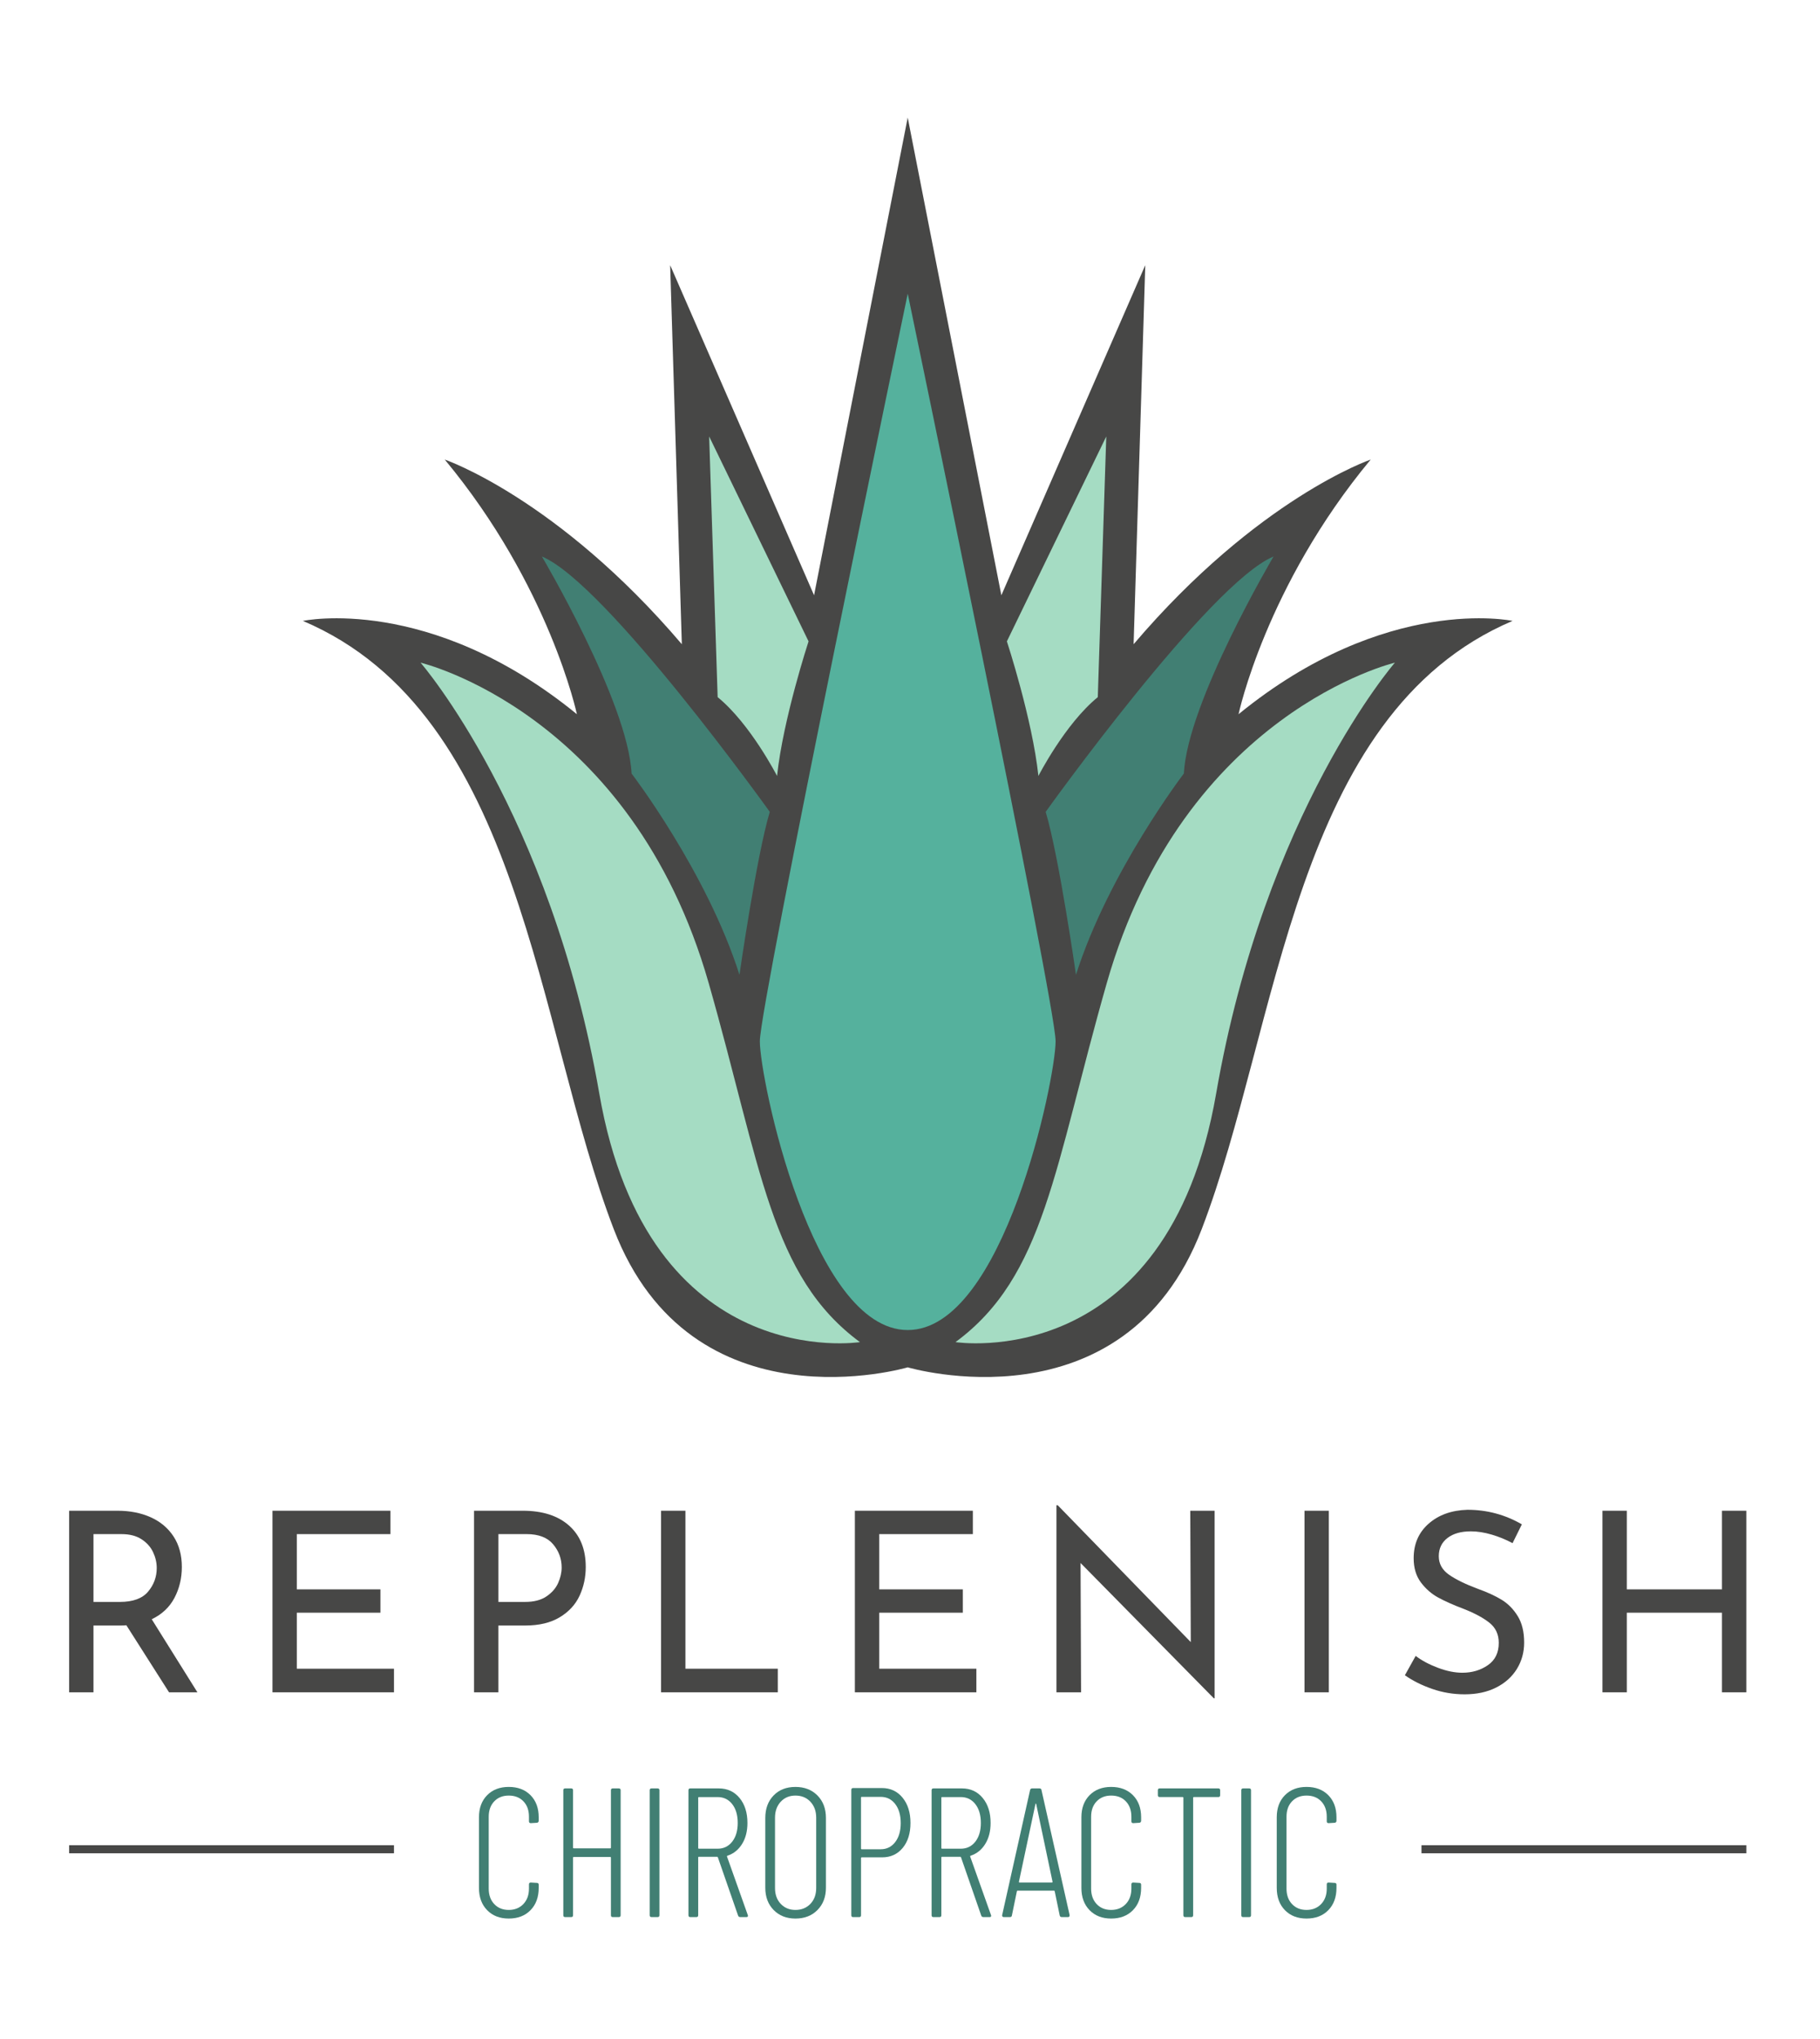 <svg xmlns="http://www.w3.org/2000/svg" xmlns:xlink="http://www.w3.org/1999/xlink" id="Layer_1" x="0px" y="0px" width="125px" height="140px" viewBox="0 0 125 140" xml:space="preserve"><g>	<path fill="#474746" d="M85.066,49.038c0,0,1.867-8.809,9.075-17.484c0,0-7.741,2.647-16.283,12.679l0.8-26.025l-9.883,22.664  l-6.432-32.8l-6.432,32.8l-9.883-22.664l0.801,26.025c-8.542-10.032-16.283-12.679-16.283-12.679  c7.208,8.675,9.076,17.484,9.076,17.484c-10.143-8.274-18.818-6.406-18.818-6.406c15.081,6.406,16.015,27.893,21.354,41.774  c5.338,13.881,20.186,9.477,20.186,9.477s14.847,4.404,20.187-9.477c5.338-13.881,6.271-35.368,21.354-41.774  C103.885,42.632,95.209,40.764,85.066,49.038"></path>	<path fill="#A5DCC3" d="M59.062,92.151c0,0-14.543,2.28-17.901-17.063c-3.358-19.341-12.277-29.589-12.277-29.589  s14.483,3.417,19.792,22.01C52.296,80.193,52.927,87.631,59.062,92.151"></path>	<path fill="#417F73" d="M37.218,38.21c0,0,5.911,9.99,6.16,14.902c0,0,5.162,6.744,7.41,13.82c0,0,1.166-8.142,2.082-11.189  C52.869,55.743,41.63,40.041,37.218,38.21"></path>	<path fill="#A5DCC3" d="M53.369,53.278c0,0-1.832-3.58-4.08-5.411l-0.583-17.899l6.827,14.069  C55.533,44.037,53.785,49.365,53.369,53.278"></path>	<path fill="#A5DCC3" d="M65.625,92.151c0,0,14.545,2.28,17.901-17.063c3.358-19.341,12.277-29.589,12.277-29.589  s-14.482,3.417-19.791,22.01C72.392,80.193,71.761,87.631,65.625,92.151"></path>	<path fill="#55B19D" d="M62.344,20.164c0,0-10.157,48.743-10.157,51.329s3.57,19.829,10.157,19.829  c6.586,0,10.156-17.243,10.156-19.829S62.344,20.164,62.344,20.164"></path>	<path fill="#417F73" d="M87.47,38.21c0,0-5.911,9.99-6.161,14.902c0,0-5.161,6.744-7.409,13.82c0,0-1.166-8.142-2.082-11.189  C71.817,55.743,83.057,40.041,87.47,38.21"></path>	<path fill="#A5DCC3" d="M71.319,53.278c0,0,1.83-3.58,4.079-5.411l0.582-17.899l-6.826,14.069  C69.154,44.037,70.902,49.365,71.319,53.278"></path>	<path fill="#474746" d="M11.61,116.196l-2.931-4.604c-0.092,0.012-0.23,0.018-0.414,0.018H6.42v4.586H4.748v-12.467h3.328  c0.85,0,1.609,0.15,2.276,0.449c0.666,0.3,1.189,0.739,1.569,1.319c0.379,0.58,0.568,1.278,0.568,2.095  c0,0.771-0.169,1.478-0.508,2.121c-0.339,0.643-0.859,1.132-1.56,1.466l3.138,5.017H11.61z M10.171,109.283  c0.396-0.471,0.594-1.012,0.594-1.621c0-0.368-0.083-0.73-0.25-1.086c-0.167-0.356-0.431-0.653-0.792-0.888  c-0.362-0.235-0.819-0.354-1.371-0.354H6.42v4.656h1.811C9.127,109.99,9.774,109.755,10.171,109.283"></path>	<polygon fill="#474746" points="26.817,103.729 26.817,105.334 20.386,105.334 20.386,109.127 26.128,109.127 26.128,110.73   20.386,110.73 20.386,114.576 27.059,114.576 27.059,116.196 18.714,116.196 18.714,103.729  "></polygon>	<path fill="#474746" d="M39.084,104.748c0.765,0.679,1.146,1.627,1.146,2.845c0,0.701-0.141,1.356-0.422,1.966  s-0.735,1.104-1.362,1.482c-0.627,0.38-1.417,0.569-2.371,0.569h-1.845v4.586h-1.672v-12.467h3.345  C37.26,103.729,38.32,104.07,39.084,104.748 M37.533,109.61c0.374-0.253,0.641-0.561,0.802-0.922  c0.161-0.362,0.241-0.716,0.241-1.061c0-0.598-0.195-1.13-0.586-1.595c-0.391-0.466-1-0.699-1.828-0.699h-1.931v4.656h1.845  C36.673,109.99,37.159,109.864,37.533,109.61"></path>	<polygon fill="#474746" points="47.076,103.729 47.076,114.576 53.421,114.576 53.421,116.196 45.403,116.196 45.403,103.729  "></polygon>	<polygon fill="#474746" points="66.817,103.729 66.817,105.334 60.386,105.334 60.386,109.127 66.128,109.127 66.128,110.73   60.386,110.73 60.386,114.576 67.059,114.576 67.059,116.196 58.714,116.196 58.714,103.729  "></polygon>	<polygon fill="#474746" points="83.421,103.729 83.421,116.61 83.369,116.61 74.214,107.317 74.249,116.196 72.559,116.196   72.559,103.352 72.646,103.352 81.784,112.748 81.749,103.729  "></polygon>	<rect x="89.594" y="103.729" fill="#474746" width="1.672" height="12.467"></rect>	<path fill="#474746" d="M102.456,105.369c-0.506-0.149-0.982-0.225-1.431-0.225c-0.679,0-1.216,0.152-1.612,0.457  c-0.396,0.306-0.595,0.722-0.595,1.25c0,0.518,0.231,0.939,0.698,1.268c0.466,0.327,1.128,0.652,1.991,0.974  c0.644,0.23,1.188,0.48,1.63,0.75c0.441,0.271,0.81,0.645,1.102,1.121c0.295,0.477,0.441,1.083,0.441,1.818  c0,0.668-0.168,1.271-0.5,1.811c-0.334,0.541-0.808,0.966-1.423,1.276c-0.614,0.31-1.336,0.465-2.164,0.465  c-0.771,0-1.512-0.123-2.224-0.37c-0.714-0.247-1.34-0.561-1.88-0.939l0.741-1.328c0.425,0.321,0.937,0.595,1.535,0.818  c0.597,0.225,1.155,0.337,1.673,0.337c0.666,0,1.25-0.173,1.749-0.518c0.5-0.345,0.75-0.855,0.75-1.534  c0-0.575-0.21-1.031-0.629-1.37c-0.42-0.339-1.009-0.658-1.768-0.957c-0.7-0.264-1.284-0.523-1.75-0.776  c-0.465-0.252-0.865-0.601-1.199-1.043c-0.332-0.443-0.499-0.996-0.499-1.664c0-0.978,0.342-1.767,1.026-2.37  c0.684-0.604,1.571-0.923,2.664-0.957c1.345,0,2.591,0.334,3.741,1l-0.639,1.293C103.439,105.714,102.962,105.519,102.456,105.369"></path>	<polygon fill="#474746" points="119.939,116.196 118.267,116.196 118.267,110.73 111.731,110.73 111.731,116.196 110.06,116.196   110.06,103.729 111.731,103.729 111.731,109.127 118.267,109.127 118.267,103.729 119.939,103.729  "></polygon>	<path fill="#417F73" d="M33.458,131.155c-0.375-0.382-0.562-0.893-0.562-1.533v-4.847c0-0.631,0.188-1.136,0.562-1.515  s0.869-0.568,1.483-0.568c0.623,0,1.122,0.189,1.496,0.568c0.374,0.379,0.562,0.884,0.562,1.515v0.24  c0,0.042-0.013,0.075-0.038,0.101c-0.025,0.024-0.055,0.038-0.088,0.038l-0.417,0.025c-0.084,0-0.126-0.042-0.126-0.126v-0.316  c0-0.438-0.125-0.789-0.378-1.054c-0.252-0.265-0.589-0.397-1.01-0.397c-0.412,0-0.745,0.133-0.997,0.397s-0.379,0.616-0.379,1.054  v4.937c0,0.438,0.126,0.791,0.379,1.061c0.252,0.269,0.585,0.403,0.997,0.403c0.413,0,0.747-0.135,1.003-0.403  c0.257-0.27,0.385-0.623,0.385-1.061v-0.292c0-0.083,0.042-0.125,0.126-0.125l0.417,0.025c0.084,0,0.126,0.041,0.126,0.126v0.214  c0,0.641-0.188,1.151-0.562,1.533c-0.375,0.384-0.874,0.575-1.496,0.575C34.326,131.73,33.832,131.539,33.458,131.155"></path>	<path fill="#417F73" d="M42.085,122.794h0.417c0.083,0,0.125,0.042,0.125,0.126v8.584c0,0.084-0.042,0.126-0.125,0.126h-0.417  c-0.084,0-0.126-0.042-0.126-0.126v-3.951c0-0.034-0.017-0.051-0.051-0.051h-2.5c-0.033,0-0.05,0.017-0.05,0.051v3.951  c0,0.084-0.042,0.126-0.126,0.126h-0.417c-0.084,0-0.126-0.042-0.126-0.126v-8.584c0-0.084,0.042-0.126,0.126-0.126h0.417  c0.084,0,0.126,0.042,0.126,0.126v3.938c0,0.033,0.017,0.051,0.05,0.051h2.5c0.034,0,0.051-0.018,0.051-0.051v-3.938  C41.959,122.836,42.001,122.794,42.085,122.794"></path>	<path fill="#417F73" d="M44.622,131.504v-8.584c0-0.084,0.042-0.126,0.125-0.126h0.417c0.084,0,0.126,0.042,0.126,0.126v8.584  c0,0.084-0.042,0.126-0.126,0.126h-0.417C44.664,131.63,44.622,131.588,44.622,131.504"></path>	<path fill="#417F73" d="M50.693,131.528l-1.389-4.001c-0.009-0.025-0.025-0.038-0.051-0.038h-1.25c-0.034,0-0.05,0.017-0.05,0.05  v3.965c0,0.084-0.042,0.126-0.126,0.126h-0.417c-0.084,0-0.126-0.042-0.126-0.126v-8.584c0-0.084,0.042-0.126,0.126-0.126h1.957  c0.589,0,1.064,0.219,1.426,0.656c0.361,0.438,0.542,1.01,0.542,1.717c0,0.563-0.122,1.044-0.366,1.438  c-0.244,0.396-0.577,0.666-0.998,0.808c-0.033,0.009-0.046,0.03-0.038,0.063l1.427,4.015l0.012,0.05  c0,0.06-0.038,0.089-0.113,0.089h-0.417C50.769,131.63,50.718,131.597,50.693,131.528 M47.954,123.438v3.446  c0,0.034,0.017,0.05,0.05,0.05h1.288c0.413,0,0.745-0.162,0.998-0.485c0.252-0.324,0.378-0.752,0.378-1.281  c0-0.538-0.126-0.971-0.378-1.294c-0.253-0.323-0.585-0.485-0.998-0.485h-1.288C47.971,123.388,47.954,123.403,47.954,123.438"></path>	<path fill="#417F73" d="M53.135,131.143c-0.383-0.391-0.574-0.901-0.574-1.532v-4.784c0-0.64,0.189-1.154,0.568-1.546  c0.378-0.392,0.879-0.588,1.502-0.588s1.127,0.196,1.514,0.588c0.387,0.392,0.581,0.906,0.581,1.546v4.784  c0,0.631-0.194,1.142-0.581,1.532c-0.387,0.393-0.892,0.588-1.514,0.588C54.017,131.73,53.518,131.535,53.135,131.143   M55.66,130.721c0.265-0.277,0.397-0.64,0.397-1.086v-4.834c0-0.445-0.132-0.81-0.397-1.092s-0.608-0.423-1.029-0.423  c-0.413,0-0.749,0.141-1.01,0.423c-0.261,0.282-0.392,0.646-0.392,1.092v4.834c0,0.446,0.13,0.809,0.392,1.086  c0.261,0.277,0.597,0.417,1.01,0.417C55.052,131.138,55.395,130.998,55.66,130.721"></path>	<path fill="#417F73" d="M61.991,123.432c0.361,0.441,0.542,1.021,0.542,1.735s-0.18,1.287-0.537,1.717  c-0.357,0.429-0.827,0.644-1.407,0.644h-1.401c-0.034,0-0.051,0.018-0.051,0.051v3.926c0,0.084-0.042,0.126-0.126,0.126h-0.416  c-0.084,0-0.126-0.042-0.126-0.126v-8.609c0-0.084,0.042-0.127,0.126-0.127h1.969C61.153,122.768,61.628,122.989,61.991,123.432   M61.485,126.479c0.251-0.327,0.378-0.762,0.378-1.3c0-0.548-0.127-0.985-0.378-1.312c-0.253-0.329-0.585-0.492-0.998-0.492h-1.3  c-0.034,0-0.051,0.016-0.051,0.05v3.497c0,0.033,0.017,0.05,0.051,0.05h1.3C60.9,126.972,61.232,126.808,61.485,126.479"></path>	<path fill="#417F73" d="M67.393,131.528l-1.389-4.001c-0.008-0.025-0.025-0.038-0.051-0.038h-1.249  c-0.034,0-0.051,0.017-0.051,0.05v3.965c0,0.084-0.042,0.126-0.126,0.126H64.11c-0.084,0-0.126-0.042-0.126-0.126v-8.584  c0-0.084,0.042-0.126,0.126-0.126h1.957c0.589,0,1.064,0.219,1.426,0.656s0.543,1.01,0.543,1.717c0,0.563-0.122,1.044-0.366,1.438  c-0.243,0.396-0.576,0.666-0.997,0.808c-0.034,0.009-0.047,0.03-0.038,0.063l1.428,4.015l0.012,0.05  c0,0.06-0.038,0.089-0.114,0.089h-0.416C67.469,131.63,67.417,131.597,67.393,131.528 M64.653,123.438v3.446  c0,0.034,0.017,0.05,0.051,0.05h1.287c0.412,0,0.745-0.162,0.998-0.485c0.251-0.324,0.378-0.752,0.378-1.281  c0-0.538-0.127-0.971-0.378-1.294c-0.253-0.323-0.586-0.485-0.998-0.485h-1.287C64.67,123.388,64.653,123.403,64.653,123.438"></path>	<path fill="#417F73" d="M72.782,131.517l-0.342-1.654c0-0.017-0.005-0.029-0.018-0.037c-0.013-0.009-0.027-0.013-0.045-0.013  h-2.474c-0.018,0-0.031,0.004-0.044,0.013c-0.013,0.008-0.02,0.021-0.02,0.037l-0.341,1.654c-0.008,0.074-0.054,0.113-0.138,0.113  h-0.417c-0.042,0-0.074-0.013-0.095-0.039c-0.021-0.024-0.027-0.059-0.019-0.1l1.918-8.584c0.017-0.075,0.063-0.113,0.139-0.113  h0.506c0.084,0,0.13,0.038,0.138,0.113l1.932,8.584v0.025c0,0.074-0.037,0.113-0.114,0.113h-0.429  C72.846,131.63,72.799,131.591,72.782,131.517 M70.018,129.257h2.234c0.025,0,0.038-0.018,0.038-0.052l-1.123-5.338  c-0.009-0.026-0.018-0.039-0.026-0.039c-0.008,0-0.016,0.013-0.025,0.039l-1.135,5.338  C69.98,129.239,69.992,129.257,70.018,129.257"></path>	<path fill="#417F73" d="M74.834,131.155c-0.375-0.382-0.562-0.893-0.562-1.533v-4.847c0-0.631,0.188-1.136,0.562-1.515  c0.374-0.379,0.867-0.568,1.481-0.568c0.624,0,1.122,0.189,1.497,0.568c0.374,0.379,0.562,0.884,0.562,1.515v0.24  c0,0.042-0.013,0.075-0.038,0.101c-0.025,0.024-0.055,0.038-0.088,0.038l-0.417,0.025c-0.084,0-0.126-0.042-0.126-0.126v-0.316  c0-0.438-0.127-0.789-0.379-1.054s-0.589-0.397-1.011-0.397c-0.411,0-0.744,0.133-0.996,0.397  c-0.253,0.265-0.379,0.616-0.379,1.054v4.937c0,0.438,0.126,0.791,0.379,1.061c0.252,0.269,0.585,0.403,0.996,0.403  c0.413,0,0.748-0.135,1.004-0.403c0.257-0.27,0.386-0.623,0.386-1.061v-0.292c0-0.083,0.042-0.125,0.126-0.125l0.417,0.025  c0.084,0,0.126,0.041,0.126,0.126v0.214c0,0.641-0.188,1.151-0.562,1.533c-0.375,0.384-0.873,0.575-1.497,0.575  C75.701,131.73,75.208,131.539,74.834,131.155"></path>	<path fill="#417F73" d="M83.802,122.92v0.341c0,0.084-0.043,0.127-0.127,0.127h-1.679c-0.033,0-0.05,0.016-0.05,0.05v8.066  c0,0.084-0.043,0.126-0.127,0.126h-0.416c-0.084,0-0.127-0.042-0.127-0.126v-8.066c0-0.034-0.016-0.05-0.05-0.05h-1.578  c-0.084,0-0.125-0.043-0.125-0.127v-0.341c0-0.084,0.041-0.126,0.125-0.126h4.026C83.759,122.794,83.802,122.836,83.802,122.92"></path>	<path fill="#417F73" d="M85.254,131.504v-8.584c0-0.084,0.041-0.126,0.125-0.126h0.418c0.083,0,0.125,0.042,0.125,0.126v8.584  c0,0.084-0.042,0.126-0.125,0.126h-0.418C85.295,131.63,85.254,131.588,85.254,131.504"></path>	<path fill="#417F73" d="M88.251,131.155c-0.374-0.382-0.562-0.893-0.562-1.533v-4.847c0-0.631,0.188-1.136,0.562-1.515  s0.868-0.568,1.483-0.568c0.623,0,1.121,0.189,1.496,0.568c0.373,0.379,0.561,0.884,0.561,1.515v0.24  c0,0.042-0.013,0.075-0.037,0.101c-0.025,0.024-0.056,0.038-0.088,0.038l-0.417,0.025c-0.085,0-0.126-0.042-0.126-0.126v-0.316  c0-0.438-0.127-0.789-0.379-1.054c-0.253-0.265-0.589-0.397-1.01-0.397c-0.413,0-0.745,0.133-0.997,0.397  c-0.253,0.265-0.378,0.616-0.378,1.054v4.937c0,0.438,0.125,0.791,0.378,1.061c0.252,0.269,0.584,0.403,0.997,0.403  c0.412,0,0.746-0.135,1.003-0.403c0.258-0.27,0.386-0.623,0.386-1.061v-0.292c0-0.083,0.041-0.125,0.126-0.125l0.417,0.025  c0.084,0,0.125,0.041,0.125,0.126v0.214c0,0.641-0.188,1.151-0.561,1.533c-0.375,0.384-0.873,0.575-1.496,0.575  C89.119,131.73,88.625,131.539,88.251,131.155"></path>	<rect x="4.748" y="126.695" fill="#474746" width="22.311" height="0.553"></rect>	<rect x="97.629" y="126.695" fill="#474746" width="22.311" height="0.553"></rect></g></svg>